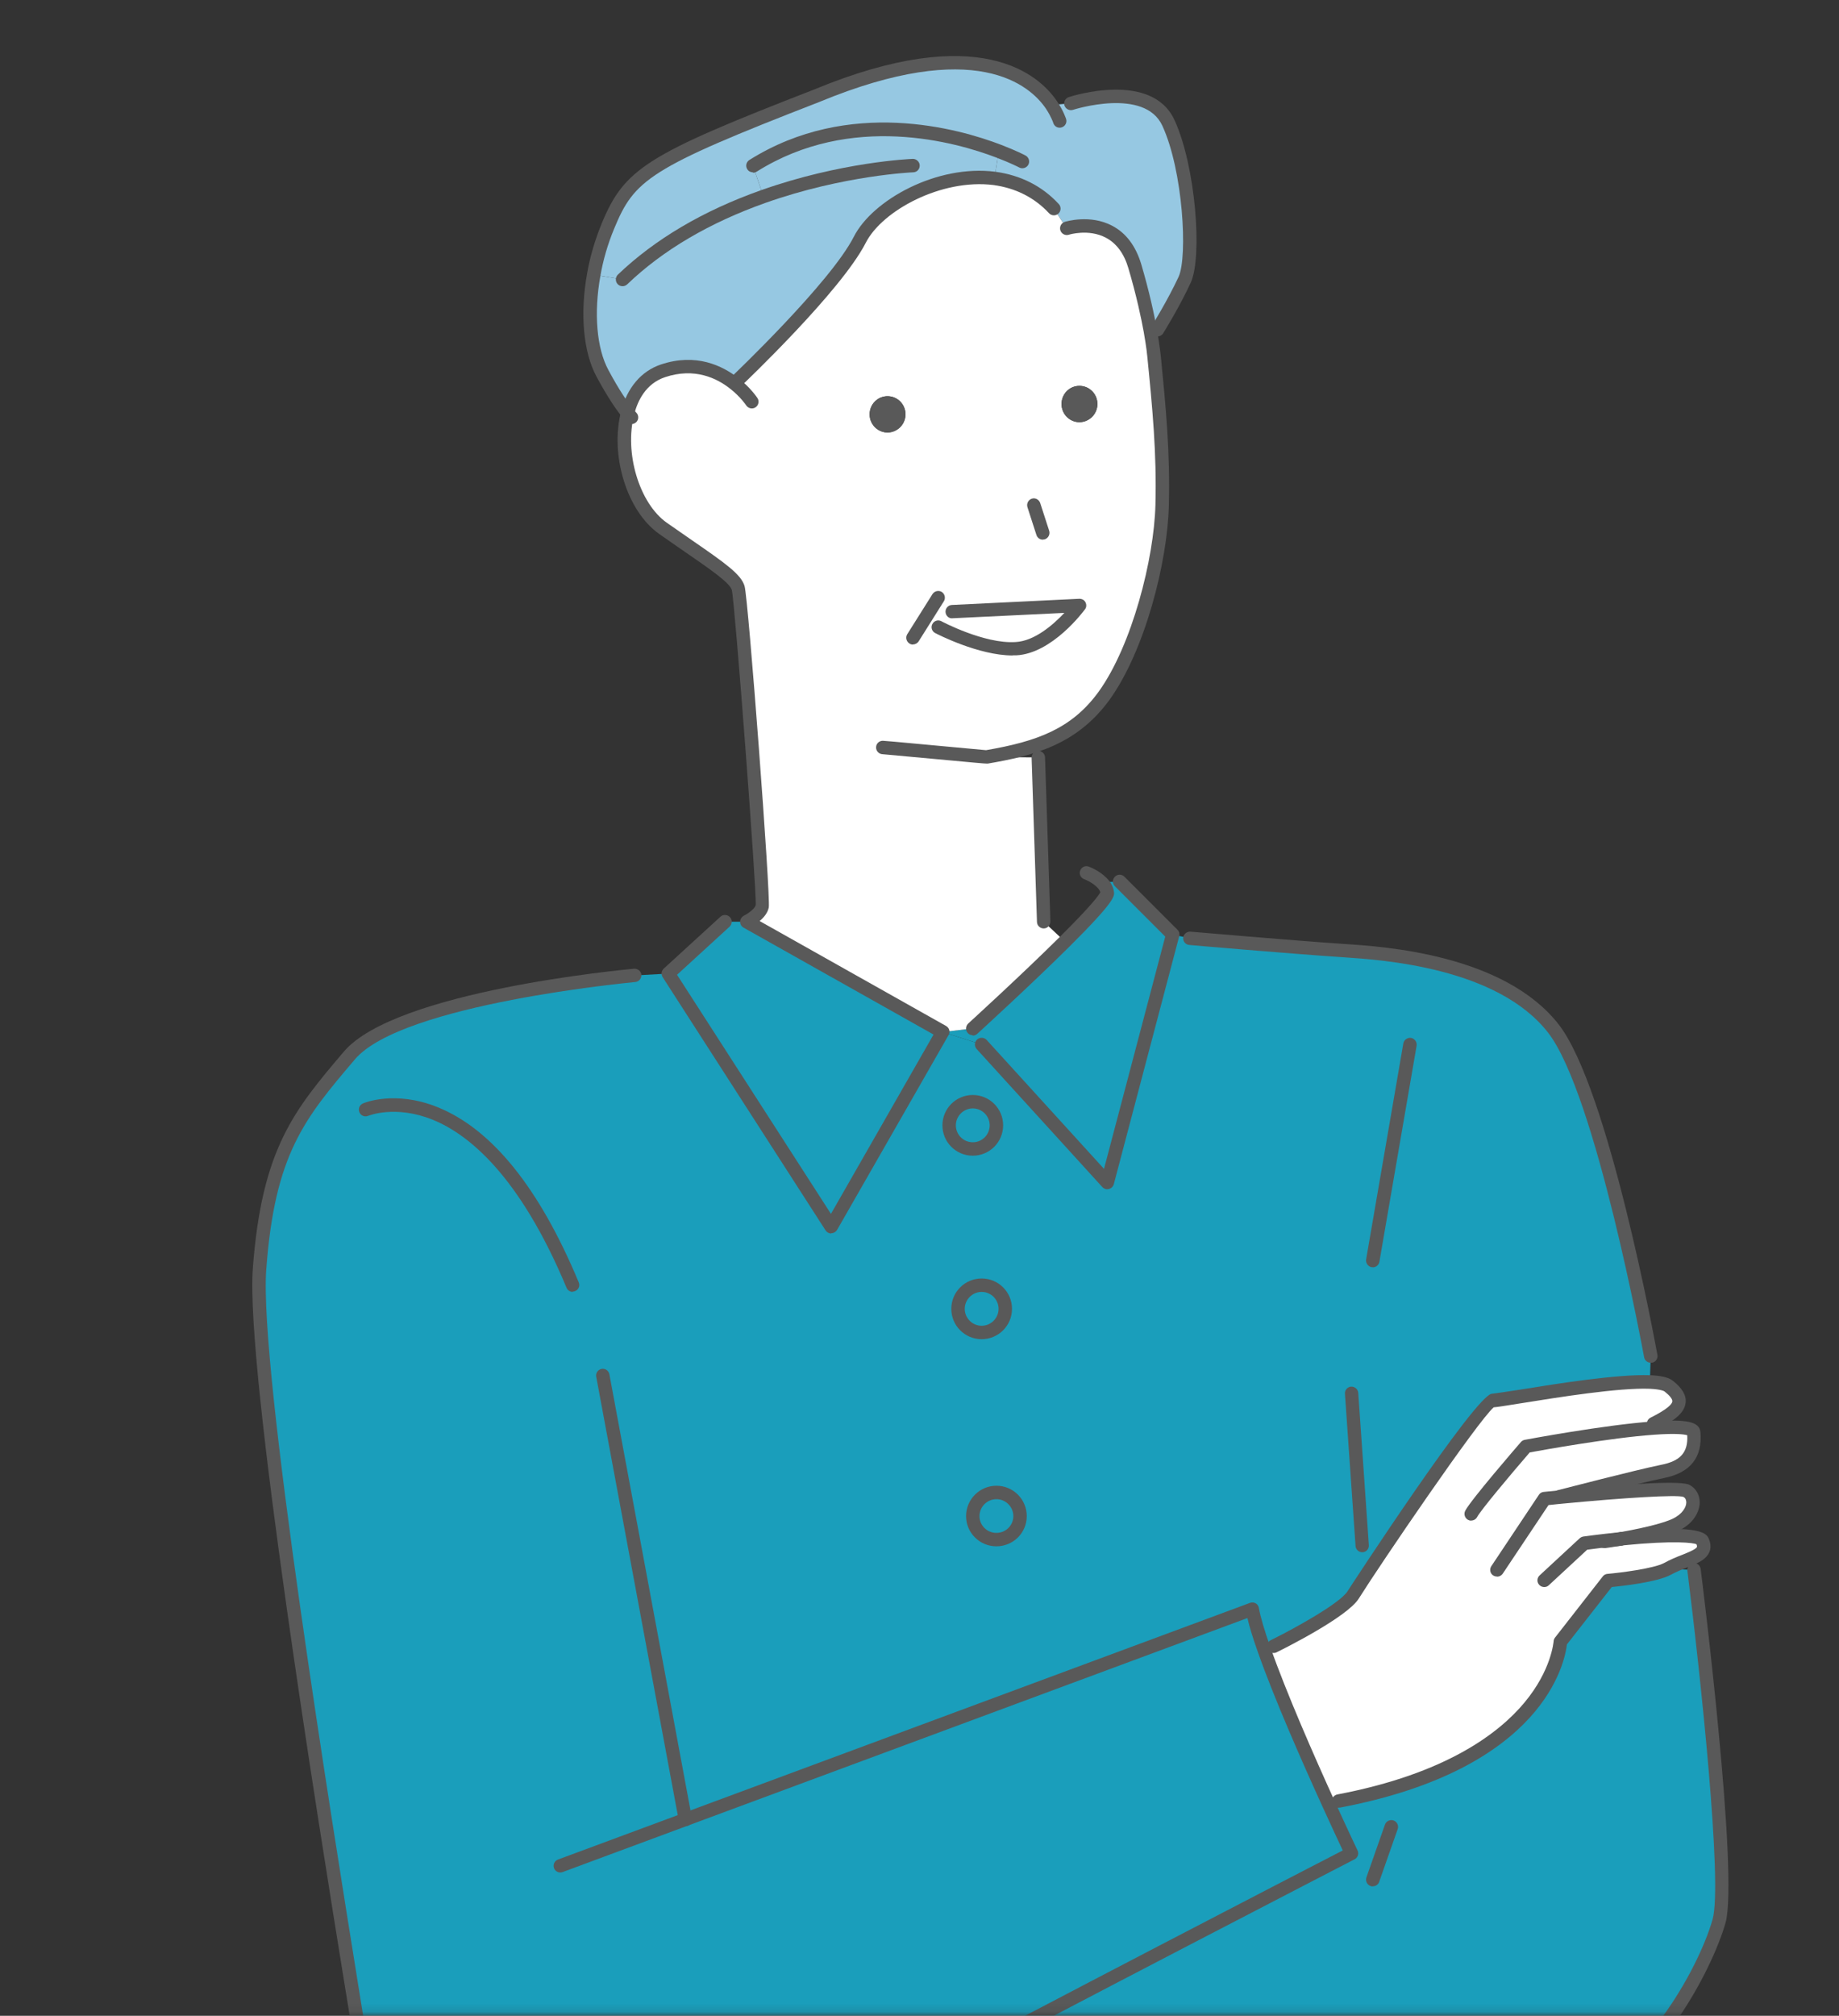 <svg fill="none" height="240" viewBox="0 0 219 240" width="219" xmlns="http://www.w3.org/2000/svg" xmlns:xlink="http://www.w3.org/1999/xlink"><rect x="0" y="0" width="219" height="240" fill="#333333" stroke="none"/><mask id="a" height="240" maskUnits="userSpaceOnUse" width="219" x="0" y="0"><path d="m0 0h218.072v239.879h-218.072z" fill="#d9d9d9"/></mask><g mask="url(#a)"><path d="m201.728 186.905s4.558 36.24 2.991 41.822c-1.567 5.565-8.684 18.887-16.425 19.495-2.095.176-9.579.895-19.351 1.839-20.231 1.967-50.346 4.958-63.076 6.221l-.688-6.461c22.135-11.755 55.783-29.139 55.783-29.139s-1.135-2.383-2.702-5.837l1.151-.416c25.653-4.862 26.388-18.952 26.388-18.952l5.694-7.292s5.373-.48 7.053-1.392z" fill="#1a9ebb"/><path d="m185.7 178.237c4.126-.399 14.073-1.279 15.113-.751 1.295.671 1.087 2.942-1.343 4.062-1.536.704-4.446 1.295-6.414 1.647 3.983-.4 9.26-.704 9.692.368.704 1.743-1.791 1.903-4.206 3.231-1.679.911-7.053 1.391-7.053 1.391l-5.693 7.293s-.736 14.089-26.389 18.951l-1.151.416c-2.383-5.23-5.773-12.906-7.709-18.44l1.12-.4s8.172-4.03 9.468-6.109c2.287-3.662 15.481-23.142 16.536-23.142.832.08 13.386-2.43 18.808-2.207 1.055.048 1.839.192 2.223.48 2.303 1.791 1.231 2.975-1.791 4.478l.032.528c2.702-.192 4.686-.112 4.75.544.207 2.319-.656 4.014-3.727 4.622-3.07.623-12.266 3.006-12.266 3.006z" fill="#fff"/><path d="m150.548 196.405c1.935 5.533 5.325 13.21 7.708 18.44 1.568 3.454 2.703 5.837 2.703 5.837s-33.649 17.384-55.783 29.139c-8.012 4.238-14.521 7.757-17.368 9.436-10.747 6.317-22.342 7.165-29.923 4.846-7.597-2.319-14.969-20.231-15.177-22.342-.224-2.111-12.858-76.51-11.803-90.648 1.04-14.122 4.846-18.536 10.747-25.492 5.901-6.957 33.937-9.484 33.937-9.484l3.998-.224 19.399 30.146 13.274-23.189 4.638 1.487 14.969 16.441 7.789-29.523 2.031.432s12.09 1.055 18.424 1.471c6.317.416 18.967 1.695 24.868 9.276 5.902 7.581 11.595 38.991 11.595 38.991l-.096 3.102c-5.421-.224-17.976 2.287-18.807 2.207-1.056 0-14.25 19.479-16.537 23.142-1.295 2.079-9.468 6.109-9.468 6.109zm-29.075-15.897c0-1.551-1.264-2.815-2.815-2.815s-2.815 1.264-2.815 2.815 1.264 2.799 2.815 2.799 2.815-1.248 2.815-2.799zm-1.759-24.677c0-1.551-1.264-2.815-2.815-2.815s-2.815 1.264-2.815 2.815 1.264 2.815 2.815 2.815 2.815-1.264 2.815-2.815zm-1.056-21.846c0-1.551-1.263-2.815-2.815-2.815-1.551 0-2.814 1.264-2.814 2.815s1.263 2.815 2.814 2.815c1.552 0 2.815-1.264 2.815-2.815z" fill="#1a9ebb"/><path d="m118.948 17.986c-5.421-2.079-17.88-5.438-29.283 1.727l1.247 3.678c-5.693 2.015-11.803 5.118-16.776 9.883l-3.422-.576c.336-1.951.912-3.902 1.679-5.773 2.559-6.205 4.734-7.725 24.853-15.529 18.903-7.836 25.764-2.191 27.987 1.087l2.287-.176s9.196-3.007 11.627 2.335c2.447 5.342 3.215 15.785 1.935 18.632-1.295 2.831-3.246 5.965-3.246 5.965l-.848.16c-.336-1.871-.911-4.526-1.855-7.709-1.935-6.445-8.092-4.494-8.092-4.494l-1.552-2.351c-1.999-2.143-4.478-3.231-7.069-3.582z" fill="#96c8e2"/><path d="m139.66 111.276-7.788 29.523-14.969-16.441-4.638-1.487 3.582-.416s6.253-5.694 10.955-10.364c2.863-2.846 5.15-5.309 5.07-5.869-.064-.464-.336-.864-.672-1.183l2.143-.08z" fill="#1a9ebb"/><path d="m87.488 45.701.24-.32s11.755-11.147 14.65-16.808c2.063-4.078 9.42-8.156 16.041-7.309 2.59.352 5.069 1.439 7.068 3.582l1.552 2.351s6.157-1.951 8.092 4.494c.944 3.183 1.519 5.837 1.855 7.709.352 1.951.448 3.055.448 3.055.608 6.221 1.12 11.467.96 17.688-.16 6.701-2.879 17.096-6.909 22.694-3.567 4.926-8.189 6.301-14.01 7.293l6.173.048.64 19.559 2.511 2.351c-4.702 4.67-10.955 10.364-10.955 10.364l-3.583.416-23.333-13.131s1.631-.815 1.839-1.823c.192-1.023-2.447-36.447-2.863-37.887-.4-1.423-3.454-3.247-8.956-7.117-3.678-2.575-5.438-9.068-4.206-13.754.608-2.351 1.967-4.238 4.206-4.99 3.838-1.28 6.749.112 8.54 1.535zm43.197 2.399c0-1.2-.96-2.159-2.143-2.159s-2.127.96-2.127 2.159.96 2.159 2.127 2.159 2.143-.976 2.143-2.159zm-22.854 1.232c0-1.2-.959-2.159-2.143-2.159-1.183 0-2.127.96-2.127 2.159 0 1.199.976 2.159 2.127 2.159 1.152 0 2.143-.976 2.143-2.159z" fill="#fff"/><path d="m128.544 45.945c1.183 0 2.143.96 2.143 2.159 0 1.2-.96 2.159-2.143 2.159-1.184 0-2.127-.976-2.127-2.159 0-1.183.959-2.159 2.127-2.159z" fill="#595959"/><path d="m118.661 177.691c1.551 0 2.814 1.263 2.814 2.815 0 1.551-1.263 2.798-2.814 2.798-1.552 0-2.815-1.247-2.815-2.798 0-1.552 1.263-2.815 2.815-2.815z" fill="#1a9ebb"/><path d="m90.913 23.392-1.248-3.678c11.403-7.165 23.861-3.806 29.283-1.727l-.528 3.279c-6.621-.848-13.978 3.231-16.041 7.309-2.894 5.662-14.649 16.808-14.649 16.808l-.24.32c-1.791-1.423-4.702-2.815-8.54-1.535-2.239.752-3.598 2.639-4.206 4.99-.544-.672-1.583-2.095-2.991-4.718-1.519-2.815-1.855-7.229-1.04-11.739l3.422.576c4.974-4.766 11.083-7.868 16.776-9.883z" fill="#96c8e2"/><path d="m116.901 158.644c1.555 0 2.815-1.26 2.815-2.814 0-1.555-1.26-2.815-2.815-2.815-1.554 0-2.814 1.26-2.814 2.815 0 1.554 1.26 2.814 2.814 2.814z" fill="#1a9ebb"/><path d="m115.846 136.799c1.555 0 2.815-1.26 2.815-2.814 0-1.555-1.26-2.815-2.815-2.815s-2.815 1.26-2.815 2.815c0 1.554 1.26 2.814 2.815 2.814z" fill="#1a9ebb"/><path d="m112.264 122.868-13.274 23.189-19.399-30.146 6.749-6.173h2.591z" fill="#1a9ebb"/><g fill="#595959"><path d="m105.69 47.175c1.183 0 2.143.96 2.143 2.159 0 1.199-.96 2.159-2.143 2.159-1.184 0-2.127-.976-2.127-2.159 0-1.183.975-2.159 2.127-2.159z"/><path d="m87.73 46.182c-.208 0-.416-.08-.576-.256-.304-.32-.288-.832.032-1.135.112-.112 11.691-11.115 14.49-16.601 2.223-4.382 9.899-8.636 16.856-7.741 3.023.416 5.566 1.695 7.549 3.838.304.32.288.832-.032 1.135s-.832.288-1.136-.048c-1.727-1.855-3.95-2.975-6.589-3.342-6.205-.784-13.274 3.039-15.225 6.877-2.927 5.726-14.33 16.569-14.809 17.032-.16.144-.352.224-.544.224z"/><path d="m117.556 90.915c-.336 0-1.487-.112-6.173-.544-2.831-.256-6.03-.56-6.285-.576-.432-.016-.784-.384-.768-.816 0-.432.352-.784.8-.784.144 0 1.279.096 6.397.576 2.527.24 5.373.496 5.901.544 6.045-1.04 10.188-2.527 13.402-6.957 3.982-5.518 6.605-15.849 6.765-22.246.16-6.173-.352-11.467-.96-17.592 0-.016-.095-1.103-.431-2.991-.304-1.663-.864-4.334-1.839-7.629-.512-1.727-1.424-2.943-2.671-3.598-2.047-1.087-4.398-.368-4.414-.352-.416.128-.864-.096-1.008-.528-.128-.416.096-.864.528-1.008.128-.032 3.007-.927 5.645.464 1.648.864 2.799 2.399 3.455 4.558.991 3.358 1.567 6.093 1.871 7.804.352 1.967.448 3.087.464 3.135.607 6.173 1.119 11.499.959 17.784-.16 6.781-2.846 17.288-7.053 23.142-3.918 5.406-9.099 6.685-14.521 7.613h-.048z"/><path d="m75.193 50.484c-.192 0-.368-.064-.528-.192 0 0-.192-.16-.56-.624-.64-.784-1.695-2.271-3.071-4.83-1.567-2.895-1.983-7.485-1.119-12.267.336-1.967.928-3.966 1.727-5.933 2.719-6.573 5.31-8.22 25.301-15.977 19.72-8.172 26.804-1.759 28.931 1.391.8 1.183 1.072 2.095 1.088 2.127.128.416-.112.864-.544.992-.432.128-.863-.112-.991-.544 0-.016-.24-.736-.864-1.679-1.903-2.815-8.364-8.524-27.012-.8-20.327 7.885-22.006 9.244-24.421 15.097-.768 1.855-1.312 3.742-1.631 5.598-.8 4.43-.448 8.636.96 11.227 1.311 2.447 2.303 3.854 2.911 4.59.224.288.352.416.384.448.32.304.336.8.048 1.119-.16.176-.368.256-.592.256z"/><path d="m137.835 40.042c-.144 0-.288-.032-.416-.128-.368-.24-.496-.72-.256-1.103.016-.032 1.935-3.135 3.199-5.869 1.087-2.415.527-12.602-1.936-17.96-2.111-4.622-10.571-1.935-10.651-1.903-.416.128-.863-.096-1.007-.512s.096-.864.511-1.008c.4-.128 9.916-3.151 12.603 2.767 2.527 5.534 3.31 16.217 1.935 19.287-1.296 2.847-3.215 5.933-3.295 6.061-.144.24-.415.384-.671.384z"/><path d="m89.663 20.515c-.272 0-.528-.128-.672-.368-.24-.368-.128-.864.256-1.103 11.866-7.453 24.933-3.742 30.002-1.791 1.791.688 2.831 1.232 2.879 1.264.384.208.544.688.336 1.087-.208.384-.688.544-1.088.336 0 0-1.007-.528-2.686-1.167-4.846-1.855-17.321-5.421-28.58 1.663-.128.08-.272.128-.432.128z"/><path d="m74.135 34.076c-.208 0-.416-.08-.576-.24-.304-.32-.288-.832.016-1.135 4.414-4.222 10.155-7.613 17.064-10.059 9.499-3.358 17.704-3.71 18.055-3.726.4-.016.816.32.832.768s-.32.816-.768.832c-.079 0-8.316.352-17.576 3.63-6.685 2.367-12.235 5.63-16.489 9.708-.16.144-.352.224-.56.224z"/><path d="m124.289 110.54c-.432 0-.784-.336-.8-.768l-.639-19.559c0-.448.335-.816.767-.832.4 0 .816.336.832.768l.64 19.559c0 .448-.336.816-.768.832z"/><path d="m98.987 146.858c-.272 0-.528-.144-.672-.368l-19.399-30.146c-.208-.336-.16-.752.128-1.024l6.749-6.173c.32-.304.832-.272 1.135.048.304.32.272.832-.048 1.136l-6.253 5.725 18.328 28.467 12.218-21.35-22.63-12.73c-.256-.144-.416-.416-.4-.72 0-.288.176-.56.448-.704.544-.272 1.327-.863 1.407-1.263.128-1.615-2.479-36.016-2.847-37.503-.24-.864-2.511-2.431-5.646-4.59-.896-.624-1.903-1.311-3.007-2.095-3.822-2.671-5.901-9.372-4.526-14.617.72-2.799 2.399-4.766 4.718-5.55 4.19-1.407 7.357.128 9.292 1.663 1.423 1.119 2.191 2.287 2.223 2.335.24.368.128.864-.24 1.103-.368.24-.864.128-1.103-.24 0 0-.656-.992-1.871-1.951-1.615-1.296-4.286-2.575-7.788-1.407-2.303.768-3.279 2.831-3.678 4.43-1.199 4.574.608 10.603 3.886 12.906 1.103.768 2.095 1.455 2.991 2.079 3.918 2.703 5.869 4.062 6.269 5.47.448 1.567 3.119 36.959 2.879 38.255-.128.655-.608 1.215-1.088 1.615l22.198 12.49c.192.112.319.272.383.48s.032.432-.08.608l-13.274 23.189c-.144.24-.4.4-.672.4h-.016z"/><path d="m115.845 123.253c-.224 0-.432-.08-.592-.256-.304-.319-.272-.831.048-1.135.064-.064 6.302-5.742 10.923-10.331 3.839-3.807 4.654-4.974 4.814-5.31-.08-.24-.256-.448-.4-.592-.607-.608-1.519-.959-1.535-.959-.416-.16-.624-.608-.464-1.024s.608-.624 1.024-.464c.048.016 1.247.464 2.095 1.328.496.479.816 1.055.896 1.647.08.528.159 1.119-5.294 6.541-4.654 4.622-10.923 10.331-10.987 10.395-.16.144-.352.208-.544.208z"/><path d="m131.872 141.596c-.224 0-.432-.096-.592-.256l-14.969-16.44c-.304-.32-.272-.832.048-1.136.32-.288.831-.272 1.135.048l13.978 15.353 7.293-27.651-5.998-5.998c-.319-.319-.319-.815 0-1.135.32-.32.816-.32 1.136 0l6.317 6.317c.208.208.288.496.208.768l-7.788 29.523c-.08.287-.304.495-.576.575-.064 0-.128.016-.192.016z"/><path d="m66.427 266.051c-3.422 0-6.413-.463-8.764-1.183-8.076-2.463-15.513-20.775-15.737-23.03-.032-.304-.4-2.623-.927-5.805-2.927-18.056-11.787-72.976-10.891-84.986 1.056-14.298 4.942-18.888 10.827-25.829 6.141-7.244 33.409-9.771 34.577-9.883.448-.016.832.288.864.719.032.432-.288.832-.72.864-.272.032-27.78 2.575-33.393 9.212-5.997 7.053-9.548 11.259-10.555 25.029-.88 11.818 7.965 66.594 10.859 84.602.624 3.854.896 5.565.927 5.901.192 1.999 7.485 19.479 14.617 21.655 6.429 1.967 17.944 1.903 29.283-4.766 3.406-2.015 11.339-6.254 17.4-9.452 20.151-10.699 50.202-26.26 55.112-28.787-.448-.944-1.312-2.799-2.383-5.15-2.479-5.438-5.838-13.066-7.741-18.504-.56-1.567-.975-2.91-1.231-4.014l-81.548 30.243c-.416.16-.88-.064-1.024-.464-.16-.416.064-.88.464-1.024l82.412-30.562c.224-.08.463-.064.671.048s.352.32.384.544c.208 1.135.672 2.718 1.376 4.686 1.887 5.389 5.213 12.97 7.676 18.375 1.567 3.439 2.703 5.822 2.703 5.822.192.384.032.863-.352 1.055-.336.176-33.905 17.512-55.783 29.139-8.54 4.526-14.697 7.869-17.336 9.42-7.661 4.51-15.433 6.109-21.798 6.109z"/><path d="m68.202 153.813c-.32 0-.608-.192-.736-.496-5.614-13.45-11.739-18.295-15.913-19.991-4.446-1.807-7.645-.495-7.693-.479-.416.175-.88 0-1.056-.416s0-.864.416-1.056c.144-.064 3.79-1.599 8.86.432 6.493 2.607 12.155 9.628 16.84 20.871.176.4-.016.879-.432 1.039-.096.048-.208.064-.304.064z"/><path d="m81.621 217.436c-.384 0-.72-.271-.784-.655l-9.836-52.873c-.08-.431.208-.847.64-.927s.848.208.928.64l9.836 52.872c.08.432-.208.847-.64.927-.048 0-.096 0-.144 0z"/><path d="m196.576 162.244c-.384 0-.72-.271-.784-.655-.064-.32-5.726-31.298-11.435-38.639-6.045-7.773-19.783-8.668-24.293-8.972-6.269-.416-18.328-1.455-18.44-1.471-.432-.032-.768-.432-.72-.864.032-.432.448-.752.864-.72.128 0 12.155 1.056 18.408 1.472 4.686.304 18.951 1.247 25.444 9.579 5.95 7.645 11.515 38.047 11.755 39.343.08.432-.208.847-.639.927-.048 0-.096 0-.144 0z"/><path d="m163.486 150.873s-.096 0-.144 0c-.431-.08-.719-.496-.655-.928l4.43-25.716c.08-.432.496-.72.927-.656.432.08.72.496.656.928l-4.43 25.716c-.064.384-.4.672-.784.672z"/><path d="m162.227 184.81c-.415 0-.767-.32-.799-.735l-1.264-18.136c-.032-.448.304-.816.736-.848.432-.016.816.304.848.736l1.263 18.136c.032.448-.304.815-.736.847-.016 0-.032 0-.064 0z"/><path d="m151.669 196.805c-.288 0-.575-.159-.719-.447-.192-.4-.032-.88.367-1.072 3.087-1.519 8.285-4.446 9.148-5.821.144-.24 15.322-23.526 17.209-23.526.272-.032 1.807-.24 3.39-.496 4.334-.703 11.595-1.855 15.449-1.711 1.344.064 2.159.256 2.671.64 1.136.88 1.647 1.743 1.551 2.623-.128 1.295-1.487 2.223-3.47 3.214-.4.192-.88.032-1.072-.352-.192-.383-.032-.879.368-1.071 2.079-1.04 2.559-1.631 2.591-1.935.032-.272-.32-.704-.927-1.184-.064-.048-.432-.256-1.776-.32-3.678-.143-10.843 1.008-15.129 1.696-2.111.336-2.991.48-3.438.512-1.872 1.583-13.53 18.711-16.073 22.773-1.376 2.207-8.94 5.982-9.788 6.397-.112.064-.24.08-.352.08z"/><path d="m175.195 181.051c-.128 0-.256-.032-.368-.096-.384-.208-.544-.688-.336-1.088.688-1.311 6.03-7.484 6.637-8.188.112-.128.272-.224.464-.256.096-.016 9.42-1.775 15.305-2.191 4.015-.288 5.486.048 5.598 1.264.272 3.022-1.2 4.861-4.366 5.485-3.007.608-12.123 2.975-12.219 2.991-.432.112-.863-.144-.975-.576s.144-.864.575-.976c.384-.095 9.26-2.398 12.315-3.022 2.303-.448 3.214-1.488 3.103-3.519-.304-.096-1.264-.255-3.919-.064-5.229.368-13.274 1.824-14.841 2.111-2.335 2.703-5.805 6.845-6.253 7.677-.144.272-.416.432-.704.432z"/><path d="m191.044 184.315c-.4 0-.736-.288-.784-.688-.064-.432.24-.847.688-.895 0 0 .816-.112 1.951-.304.432-.08.848.224.928.655.08.432-.224.848-.656.928-1.168.192-1.983.304-1.983.304-.032 0-.08 0-.112 0z"/><path d="m178.266 187.702c-.16 0-.304-.048-.448-.128-.368-.24-.464-.736-.224-1.104l5.661-8.492c.128-.208.352-.336.592-.352 0 0 .688-.064 1.775-.176 9.404-.911 14.634-1.135 15.561-.672.784.416 1.248 1.216 1.232 2.144-.032 1.055-.72 2.494-2.591 3.358-1.248.576-3.471 1.152-6.605 1.711-.432.064-.848-.208-.928-.639-.08-.432.208-.848.64-.928 3.742-.672 5.454-1.231 6.221-1.583 1.2-.56 1.647-1.392 1.663-1.935 0-.192-.032-.528-.351-.688-.784-.272-6.829.08-14.666.831-.608.064-1.087.112-1.391.144l-5.454 8.173c-.16.224-.4.352-.671.352z"/><path d="m159.41 215.228c-.384 0-.72-.272-.784-.656-.08-.431.208-.847.64-.927 12.922-2.447 19.239-7.293 22.262-10.923 3.246-3.886 3.47-7.261 3.486-7.293 0-.16.064-.32.16-.448l5.694-7.292c.128-.176.335-.288.559-.304 1.456-.128 5.486-.624 6.749-1.296.752-.416 1.488-.719 2.159-.975.672-.272 1.312-.528 1.616-.784.144-.112.192-.176.08-.464-.288-.176-2.575-.496-8.796.128-.048 0-.08.016-.128.032-1.92.192-3.503.4-4.095.48l-4.574 4.238c-.319.304-.831.272-1.135-.048s-.288-.832.048-1.135l4.766-4.414c.128-.112.272-.176.432-.208 0 0 1.903-.272 4.334-.512.064-.016.144-.032.208-.032 9.691-.976 10.171.224 10.427.863.368.896.176 1.68-.528 2.287-.496.432-1.215.72-2.047 1.056-.624.256-1.311.528-1.983.896-1.583.863-5.709 1.327-7.021 1.455l-5.341 6.829c-.24 2.063-2.655 14.809-27.012 19.431-.048 0-.096 0-.144 0z"/><path d="m99.836 257.69c-.4 0-.752-.304-.8-.72-.048-.448.272-.831.72-.879l7.917-.8c13.626-1.359 41.901-4.158 61.188-6.029 9.66-.928 17.225-1.664 19.368-1.839 6.877-.544 13.993-12.779 15.721-18.92 1.199-4.286-1.44-29.027-3.007-41.501-.048-.432.256-.832.688-.896.448-.064.831.256.895.688.192 1.487 4.558 36.463 2.959 42.141-1.583 5.645-8.764 19.415-17.128 20.071-2.111.176-10.012.943-19.336 1.839-19.287 1.871-47.562 4.686-61.188 6.029l-7.917.8s-.048 0-.08 0z"/><path d="m163.489 224.596c-.096 0-.176 0-.272-.048-.415-.144-.639-.608-.495-1.024l2.207-6.285c.143-.416.607-.64 1.023-.496s.64.608.496 1.024l-2.207 6.285c-.112.336-.432.528-.752.528z"/><path d="m115.844 137.597c-1.999 0-3.614-1.615-3.614-3.614s1.615-3.614 3.614-3.614 3.615 1.615 3.615 3.614-1.616 3.614-3.615 3.614zm0-5.629c-1.103 0-2.015.911-2.015 2.015s.896 2.015 2.015 2.015c1.12 0 2.015-.911 2.015-2.015s-.895-2.015-2.015-2.015z"/><path d="m116.902 159.444c-1.999 0-3.615-1.615-3.615-3.614s1.616-3.614 3.615-3.614 3.614 1.615 3.614 3.614-1.615 3.614-3.614 3.614zm0-5.629c-1.104 0-2.015.912-2.015 2.015 0 1.104.911 2.015 2.015 2.015 1.103 0 2.015-.911 2.015-2.015 0-1.103-.896-2.015-2.015-2.015z"/><path d="m118.659 184.104c-1.999 0-3.614-1.615-3.614-3.598s1.615-3.614 3.614-3.614 3.614 1.615 3.614 3.614-1.615 3.598-3.614 3.598zm0-5.613c-1.104 0-2.015.912-2.015 2.015 0 1.104.895 1.999 2.015 1.999 1.119 0 2.015-.895 2.015-1.999 0-1.103-.912-2.015-2.015-2.015z"/><path d="m124.192 64.254c-.336 0-.656-.208-.768-.56l-1.071-3.311c-.128-.416.096-.864.511-1.008.416-.144.864.096 1.008.512l1.072 3.311c.127.416-.096.864-.512 1.008-.08.032-.16.032-.24.032z"/><path d="m108.728 76.743c-.144 0-.288-.032-.432-.128-.368-.24-.48-.736-.256-1.103l3.007-4.782c.239-.368.735-.48 1.103-.256.368.24.48.736.256 1.103l-3.007 4.782c-.16.24-.415.368-.671.368z"/><path d="m120.595 78.041c-4.062 0-9.02-2.559-9.228-2.671-.4-.208-.544-.688-.336-1.072.208-.4.688-.544 1.072-.336.048.032 5.118 2.719 8.828 2.479 2.287-.112 4.51-2.079 5.821-3.47l-13.322.64c-.431.064-.815-.32-.831-.752-.016-.448.32-.816.767-.832l15.162-.736c.335 0 .591.144.735.416s.128.608-.064.848c-.16.208-3.886 5.262-8.188 5.47-.128 0-.272 0-.4 0z"/></g></g></svg>